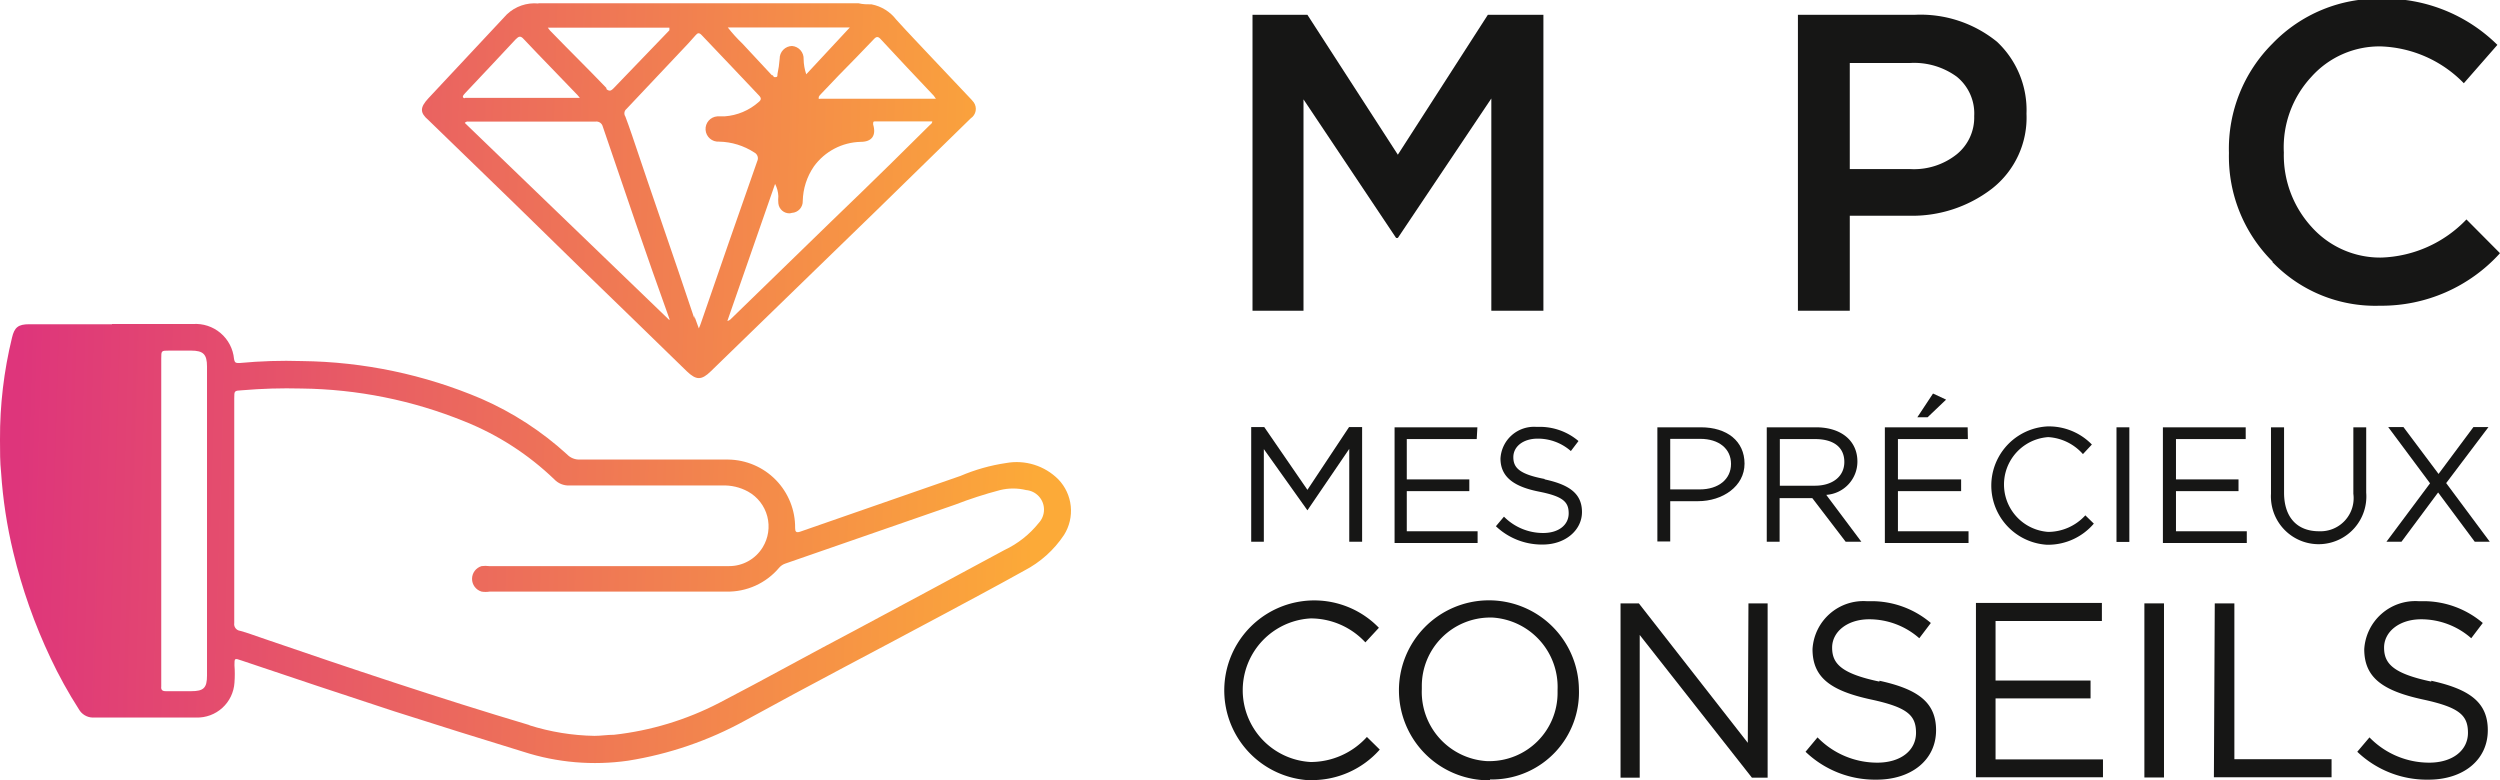 <svg xmlns="http://www.w3.org/2000/svg" xmlns:xlink="http://www.w3.org/1999/xlink" viewBox="0 0 114.73 35.81"><defs><style>.cls-1{fill:none;}.cls-2{fill:#161615;}.cls-3{clip-path:url(#clip-path);}.cls-4{clip-path:url(#clip-path-2);}.cls-5{fill:url(#Dégradé_sans_nom_2);}</style><clipPath id="clip-path" transform="translate(0 0)"><rect class="cls-1" width="114.72" height="35.81"></rect></clipPath><clipPath id="clip-path-2" transform="translate(0 0)"><path class="cls-1" d="M24.31,33.28c-4.13-1.23-8.21-2.6-12.29-4-.33-.11-.66-.24-1-.33a.31.31,0,0,1-.27-.36h0c0-1,0-2.06,0-3.09V18.28c0-.35,0-.35.36-.37a24.64,24.64,0,0,1,2.72-.08,20.47,20.47,0,0,1,7.49,1.51A12.81,12.81,0,0,1,25.44,22a.9.9,0,0,0,.69.28q3.53,0,7,0a2.29,2.29,0,0,1,1.2.28A1.83,1.83,0,0,1,35,25.12a1.8,1.8,0,0,1-1.55.86h-11a1.39,1.39,0,0,0-.35,0,.61.61,0,0,0,0,1.17,1.17,1.17,0,0,0,.37,0H33.33a3.08,3.08,0,0,0,2.43-1.1.64.64,0,0,1,.29-.19l7.78-2.7a19.19,19.19,0,0,1,2.07-.67,2.52,2.52,0,0,1,1.19,0A.9.9,0,0,1,47.67,24a4.42,4.42,0,0,1-1.57,1.24q-3.41,1.84-6.83,3.67C37.19,30,35.12,31.16,33,32.26a13.82,13.82,0,0,1-4.82,1.46c-.3,0-.6.05-.9.05a10.52,10.52,0,0,1-3-.49M7.4,31.45v-15c0-.36,0-.36.37-.36h1c.56,0,.73.17.73.73V31c0,.57-.15.72-.73.72H7.61c-.16,0-.23-.06-.21-.22M5.14,14.88H1.34c-.5,0-.68.14-.79.62A19.28,19.28,0,0,0,0,20.16v.06c0,.48,0,1,.05,1.46a21.7,21.7,0,0,0,.56,3.67A24.94,24.94,0,0,0,2.32,30.2a20.65,20.65,0,0,0,1.3,2.35.75.75,0,0,0,.62.38H9a1.71,1.71,0,0,0,1.76-1.6,5.3,5.3,0,0,0,0-.8c0-.33,0-.33.32-.22q3.49,1.18,7,2.33c2,.64,3.95,1.25,5.94,1.86a10.69,10.69,0,0,0,4.8.41,16.53,16.53,0,0,0,5.37-1.84c3-1.65,6.08-3.25,9.12-4.88,1.23-.66,2.47-1.32,3.69-2a4.9,4.9,0,0,0,1.83-1.64A2.08,2.08,0,0,0,48.57,22a2.7,2.7,0,0,0-2.4-.75,8.45,8.45,0,0,0-2.09.59L36.72,24.4c-.18.06-.23,0-.23-.16a3.11,3.11,0,0,0-3.07-3.15h-.1c-1.43,0-2.86,0-4.28,0H26.61a.77.77,0,0,1-.59-.24,14.35,14.35,0,0,0-3.93-2.55,21.65,21.65,0,0,0-8.24-1.73,22.72,22.72,0,0,0-2.86.09c-.16,0-.22,0-.25-.19a1.77,1.77,0,0,0-1.89-1.6H5.14m31.2-5.1a.53.53,0,0,0,.5-.55h0a2.91,2.91,0,0,1,.51-1.58A2.73,2.73,0,0,1,39.5,6.51c.52,0,.72-.3.57-.8,0-.11,0-.14.09-.14h2.51s.1,0,.11,0,0,.1-.09.15L40.89,7.5c-.91.89-1.82,1.78-2.74,2.66l-4.63,4.5a.27.27,0,0,1-.14.07l2.19-6.29a1.37,1.37,0,0,1,.15.56,1.84,1.84,0,0,0,0,.33.51.51,0,0,0,.53.46h0M21.53,5.58h5.8a.3.3,0,0,1,.33.22c1,2.94,2,5.89,3.06,8.83a.13.13,0,0,1,0,.06l0,0L21.33,5.64a.18.18,0,0,1,.17-.06h0m-.26-1.13c0-.07.06-.12.11-.18.77-.82,1.55-1.64,2.32-2.47.14-.14.22-.17.37,0,.81.86,1.64,1.7,2.46,2.56l.11.13H21.35a.06.06,0,0,1-.08,0m16.3,0c0-.08.06-.12.1-.17l.8-.84c.55-.56,1.1-1.12,1.64-1.69.11-.12.19-.12.3,0,.81.87,1.62,1.74,2.44,2.6l.1.14H37.66a.12.12,0,0,1-.09,0m-5.7,10.1C30.91,11.75,29.94,9,29,6.19c-.1-.28-.19-.56-.3-.84A.26.26,0,0,1,28.75,5l2.83-3,.34-.38c.1-.12.17-.13.29,0l1.36,1.43,1.25,1.32c.13.13.12.21,0,.31a2.64,2.64,0,0,1-1.57.66l-.33,0A.54.54,0,0,0,33,6.5,3.07,3.07,0,0,1,34.62,7a.3.3,0,0,1,.13.4q-1.3,3.7-2.58,7.42a2.06,2.06,0,0,1-.1.25c-.08-.23-.15-.4-.21-.58M35.42,3.45C35,3,34.52,2.49,34.07,2a6.78,6.78,0,0,1-.67-.74H39L37,3.41a2.27,2.27,0,0,1-.12-.69.58.58,0,0,0-.53-.61h0a.58.58,0,0,0-.57.59,5.36,5.36,0,0,1-.1.7c0,.09,0,.14-.09.14s-.07,0-.12-.08m-7.62.6C27,3.17,26.1,2.29,25.24,1.4l-.1-.13h5.58c0,.06,0,.09,0,.12L28.15,4.06c-.07.07-.12.1-.17.1a.23.23,0,0,1-.17-.1M24.71.16a1.85,1.85,0,0,0-1.45.5l-3.6,3.85c-.39.42-.4.66,0,1l3.92,3.8,3.07,3q2.44,2.36,4.87,4.73c.43.41.67.42,1.1,0l4.87-4.73,2.71-2.63,4.35-4.25a.52.52,0,0,0,.14-.73l-.1-.12L42.86,2.75C42.28,2.13,41.7,1.53,41.13.9A1.88,1.88,0,0,0,40,.2c-.2,0-.4,0-.6-.05H24.71"></path></clipPath><linearGradient id="D&#xE9;grad&#xE9;_sans_nom_2" x1="19.13" y1="3790.23" x2="20.08" y2="3790.21" gradientTransform="matrix(49.32, 0, 0, -35.01, -942.09, 132694.33)" gradientUnits="userSpaceOnUse"><stop offset="0" stop-color="#de357b"></stop><stop offset="1" stop-color="#fcaa38"></stop></linearGradient></defs><title>logo</title><g id="Calque_2" data-name="Calque 2"><g id="Calque_1-2" data-name="Calque 1"><path class="cls-2" d="M60,23.42h0L58,20.61v4.25h-.58V19.6h.6L60,22.48l1.91-2.88h.6v5.26h-.59V20.6Z" transform="translate(0 0)"></path><path class="cls-2" d="M67.77,20.15H64.56V22h2.87v.54H64.56v1.84h3.25v.54H64V19.61h3.8Z" transform="translate(0 0)"></path><g class="cls-3"><path class="cls-2" d="M70.89,22c1.17.25,1.71.68,1.71,1.5s-.75,1.49-1.8,1.49a3.06,3.06,0,0,1-2.15-.84l.37-.44a2.52,2.52,0,0,0,1.8.75c.71,0,1.17-.37,1.17-.9s-.26-.78-1.37-1-1.76-.65-1.76-1.52a1.54,1.54,0,0,1,1.64-1.45h.09a2.74,2.74,0,0,1,1.85.65l-.35.46a2.29,2.29,0,0,0-1.52-.57c-.68,0-1.12.37-1.12.85s.27.78,1.43,1" transform="translate(0 0)"></path><path class="cls-2" d="M77.93,23H76.65v1.85h-.59V19.61h2c1.19,0,2,.63,2,1.67S79.05,23,77.93,23m0-2.86H76.65v2.32H78c.87,0,1.44-.47,1.44-1.17s-.56-1.15-1.41-1.15" transform="translate(0 0)"></path><path class="cls-2" d="M84.7,24.86l-1.53-2h-1.5v2h-.59V19.61h2.26c1.16,0,1.9.62,1.9,1.57a1.53,1.53,0,0,1-1.43,1.53l1.61,2.15Zm-1.4-4.71H81.68v2.14h1.61c.79,0,1.35-.41,1.35-1.09s-.5-1.05-1.34-1.05" transform="translate(0 0)"></path><path class="cls-2" d="M90.31,20.15H87.1V22H90v.54H87.1v1.84h3.24v.54H86.5V19.61h3.8Zm-2.32-1,.72-1.09.6.28-.85.81Z" transform="translate(0 0)"></path><path class="cls-2" d="M93.94,25a2.72,2.72,0,0,1,0-5.43,2.75,2.75,0,0,1,2.06.83l-.41.44A2.31,2.31,0,0,0,94,20.06a2.18,2.18,0,0,0,0,4.35,2.32,2.32,0,0,0,1.7-.76l.39.38A2.76,2.76,0,0,1,94,25" transform="translate(0 0)"></path><rect class="cls-2" x="97.13" y="19.61" width="0.59" height="5.26"></rect><path class="cls-2" d="M103.06,20.15h-3.2V22h2.87v.54H99.86v1.84h3.25v.54H99.26V19.61h3.8Z" transform="translate(0 0)"></path><path class="cls-2" d="M108.59,22.61a2.19,2.19,0,1,1-4.37.29,1.93,1.93,0,0,1,0-.24V19.61h.6v3c0,1.13.6,1.77,1.6,1.77A1.52,1.52,0,0,0,108,22.66V19.61h.59Z" transform="translate(0 0)"></path><path class="cls-2" d="M113.57,24.86l-1.68-2.26-1.68,2.26h-.69l2-2.68L109.6,19.6h.7l1.61,2.15,1.6-2.15h.69l-1.94,2.57,2,2.69Z" transform="translate(0 0)"></path></g><g class="cls-4"><rect class="cls-5" y="0.15" width="49.32" height="35.01"></rect></g><g class="cls-3"><path class="cls-2" d="M60.13,35.81a4.13,4.13,0,1,1,3.15-7l-.62.67a3.43,3.43,0,0,0-2.51-1.1,3.3,3.3,0,0,0,0,6.59,3.49,3.49,0,0,0,2.58-1.15l.59.58a4.15,4.15,0,0,1-3.19,1.4" transform="translate(0 0)"></path><path class="cls-2" d="M68.38,35.81a4.13,4.13,0,1,1,4.08-4.18v0a4,4,0,0,1-3.88,4.14h-.2m0-7.43a3.14,3.14,0,0,0-3.13,3.15v.14a3.18,3.18,0,0,0,3,3.3h.1a3.13,3.13,0,0,0,3.13-3.15v-.13a3.19,3.19,0,0,0-3-3.31h-.1" transform="translate(0 0)"></path><path class="cls-2" d="M80.24,27.69h.88v8H80.4l-5.15-6.55v6.55h-.88v-8h.84l5,6.4Z" transform="translate(0 0)"></path><path class="cls-2" d="M86.25,31.24c1.78.39,2.6,1,2.6,2.27,0,1.38-1.15,2.27-2.73,2.27a4.61,4.61,0,0,1-3.26-1.28l.55-.66A3.82,3.82,0,0,0,86.15,35c1.08,0,1.78-.56,1.78-1.37s-.4-1.17-2.07-1.53c-1.84-.4-2.68-1-2.68-2.31a2.34,2.34,0,0,1,2.49-2.2h.13a4.2,4.2,0,0,1,2.81,1l-.53.7a3.48,3.48,0,0,0-2.3-.87c-1,0-1.7.57-1.7,1.3s.41,1.19,2.17,1.56" transform="translate(0 0)"></path><path class="cls-2" d="M96.46,28.5H91.58v2.73h4.36v.82H91.58v2.8h4.93v.82H90.68v-8h5.78Z" transform="translate(0 0)"></path><rect class="cls-2" x="98.41" y="27.69" width="0.9" height="7.99"></rect><path class="cls-2" d="M101.64,27.69h.9v7.15H107v.83h-5.4Z" transform="translate(0 0)"></path><path class="cls-2" d="M111.57,31.24c1.78.39,2.6,1,2.6,2.27,0,1.38-1.14,2.27-2.72,2.27a4.62,4.62,0,0,1-3.27-1.28l.56-.66A3.82,3.82,0,0,0,111.48,35c1.07,0,1.78-.56,1.78-1.37s-.4-1.17-2.07-1.53c-1.84-.4-2.69-1-2.69-2.31a2.35,2.35,0,0,1,2.5-2.2h.13a4.2,4.2,0,0,1,2.81,1l-.53.7a3.48,3.48,0,0,0-2.3-.87c-1,0-1.7.57-1.7,1.3s.41,1.19,2.17,1.56" transform="translate(0 0)"></path><path class="cls-2" d="M57.48.68H60L64.15,7.1,68.28.68h2.55V14.26H68.44V4.52l-4.29,6.4h-.08L59.82,4.56v9.7H57.48Z" transform="translate(0 0)"></path><path class="cls-2" d="M82.51.68h5.35a5.56,5.56,0,0,1,3.79,1.24A4.3,4.3,0,0,1,93,5.22v0a4.14,4.14,0,0,1-1.6,3.45A6,6,0,0,1,87.59,9.9h-2.7v4.36H82.51Zm5.16,7.08a3.15,3.15,0,0,0,2.13-.68,2.17,2.17,0,0,0,.8-1.75v0a2.17,2.17,0,0,0-.8-1.81,3.32,3.32,0,0,0-2.13-.63H84.89V7.76Z" transform="translate(0 0)"></path><path class="cls-2" d="M104.29,12a6.79,6.79,0,0,1-2-4.95V7a6.81,6.81,0,0,1,2-5,6.73,6.73,0,0,1,5-2.06,7.35,7.35,0,0,1,5.32,2.12l-1.54,1.76a5.57,5.57,0,0,0-3.8-1.69,4.19,4.19,0,0,0-3.2,1.4A4.75,4.75,0,0,0,104.81,7V7a4.88,4.88,0,0,0,1.26,3.4,4.22,4.22,0,0,0,3.22,1.42,5.65,5.65,0,0,0,3.9-1.75l1.54,1.55a7.33,7.33,0,0,1-5.51,2.41,6.55,6.55,0,0,1-4.93-2" transform="translate(0 0)"></path></g></g></g></svg>